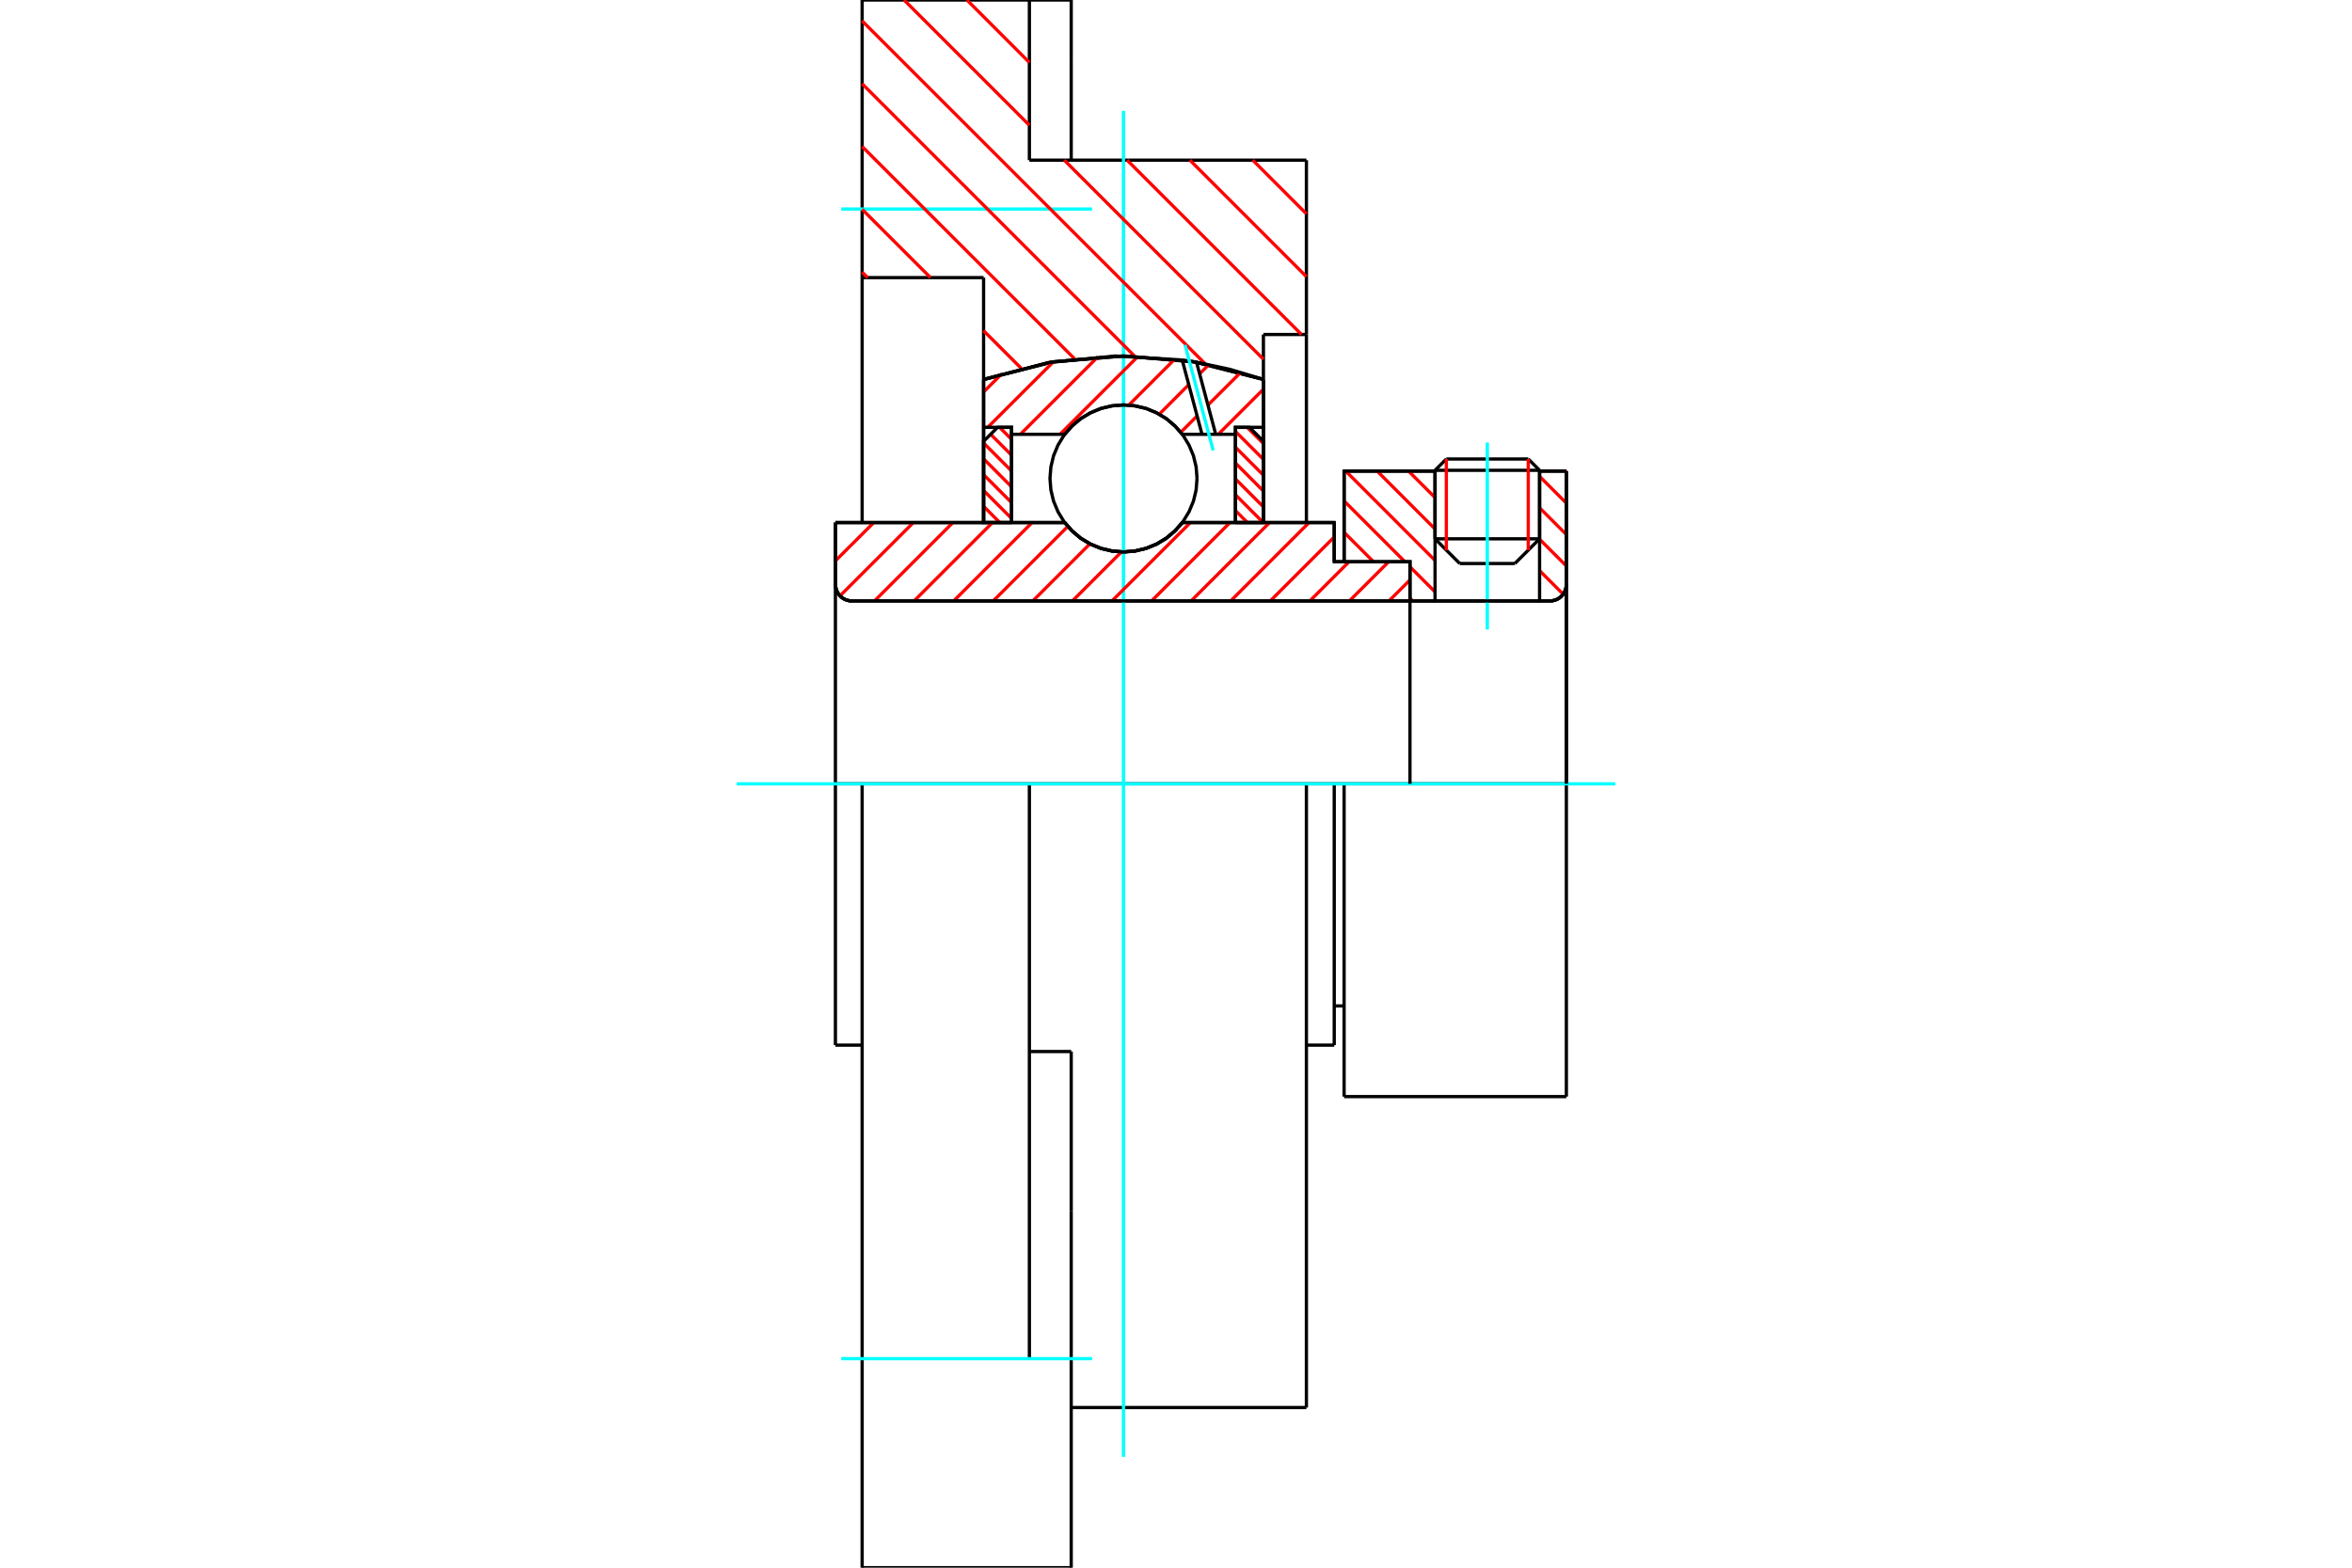 <?xml version="1.0" standalone="no"?>
<!DOCTYPE svg PUBLIC "-//W3C//DTD SVG 1.1//EN"
	"http://www.w3.org/Graphics/SVG/1.1/DTD/svg11.dtd">
<svg xmlns="http://www.w3.org/2000/svg" height="100%" width="100%" viewBox="0 0 36000 24000">
	<rect x="-1800" y="-1200" width="39600" height="26400" style="fill:#FFF"/>
	<g style="fill:none; fill-rule:evenodd" transform="matrix(1 0 0 1 0 0)">
		<g style="fill:none; stroke:#000; stroke-width:50; shape-rendering:geometricPrecision">
			<line x1="20573" y1="12000" x2="20422" y2="12000"/>
			<line x1="20422" y1="8600" x2="20573" y2="8600"/>
			<line x1="20422" y1="16000" x2="20422" y2="12000"/>
			<line x1="20422" y1="8000" x2="20422" y2="8600"/>
			<line x1="13196" y1="12000" x2="12787" y2="12000"/>
			<line x1="20422" y1="12000" x2="19996" y2="12000"/>
			<line x1="12787" y1="16000" x2="12787" y2="12000"/>
			<line x1="12787" y1="8000" x2="16296" y2="8000"/>
			<line x1="18097" y1="8000" x2="20422" y2="8000"/>
			<polyline points="16296,8000 16411,8130 16544,8242 16693,8331 16854,8396 17023,8436 17196,8450 17370,8436 17539,8396 17700,8331 17849,8242 17982,8130 18097,8000"/>
			<polyline points="12787,8948 12791,8987 12800,9026 12815,9062 12836,9096 12861,9126 12891,9152 12925,9173 12962,9188 13000,9197 13040,9200"/>
			<line x1="12787" y1="8948" x2="12787" y2="12000"/>
			<line x1="12787" y1="8948" x2="12787" y2="8000"/>
			<line x1="23565" y1="8249" x2="23565" y2="7212"/>
			<line x1="23187" y1="8627" x2="23565" y2="8249"/>
			<line x1="21965" y1="8249" x2="22343" y2="8627"/>
			<line x1="21965" y1="7212" x2="21965" y2="8249"/>
			<line x1="21965" y1="7212" x2="20573" y2="7212"/>
			<line x1="20573" y1="8600" x2="20573" y2="7212"/>
			<line x1="23722" y1="9200" x2="13040" y2="9200"/>
			<polyline points="23722,9200 23762,9197 23800,9188 23837,9173 23871,9152 23901,9126 23926,9096 23947,9062 23962,9026 23972,8987 23975,8948"/>
			<line x1="23975" y1="7212" x2="23975" y2="8948"/>
			<line x1="23975" y1="7212" x2="23565" y2="7212"/>
			<polyline points="23975,16788 23975,12000 20573,12000"/>
			<line x1="20573" y1="16788" x2="20573" y2="12000"/>
			<line x1="23975" y1="8948" x2="23975" y2="12000"/>
			<line x1="21965" y1="8249" x2="23565" y2="8249"/>
			<line x1="23565" y1="7200" x2="21965" y2="7200"/>
			<line x1="22138" y1="7027" x2="23392" y2="7027"/>
			<line x1="23187" y1="8627" x2="22343" y2="8627"/>
			<line x1="20422" y1="15400" x2="20573" y2="15400"/>
			<line x1="19996" y1="16000" x2="20422" y2="16000"/>
			<line x1="12787" y1="16000" x2="13196" y2="16000"/>
			<polyline points="12787,8948 12791,8987 12800,9026 12815,9062 12836,9096 12861,9126 12891,9152 12925,9173 12962,9188 13000,9197 13040,9200"/>
			<line x1="20573" y1="16788" x2="23975" y2="16788"/>
			<polyline points="23722,9200 23762,9197 23800,9188 23837,9173 23871,9152 23901,9126 23926,9096 23947,9062 23962,9026 23972,8987 23975,8948"/>
			<line x1="21965" y1="7200" x2="21965" y2="7212"/>
			<line x1="23565" y1="7212" x2="23565" y2="7200"/>
			<line x1="22138" y1="7027" x2="21965" y2="7200"/>
			<line x1="23565" y1="7200" x2="23392" y2="7027"/>
			<polyline points="19996,12000 15756,12000 13196,12000"/>
			<line x1="15756" y1="2452" x2="19996" y2="2452"/>
			<line x1="15756" y1="0" x2="15756" y2="2452"/>
			<line x1="13196" y1="0" x2="15756" y2="0"/>
			<line x1="13196" y1="4250" x2="13196" y2="0"/>
			<line x1="15055" y1="4250" x2="13196" y2="4250"/>
			<line x1="15055" y1="5809" x2="15055" y2="4250"/>
			<polyline points="19338,5809 18282,5540 17196,5449 16110,5540 15055,5809"/>
			<line x1="19338" y1="5121" x2="19338" y2="5809"/>
			<line x1="19996" y1="5121" x2="19338" y2="5121"/>
			<line x1="19996" y1="2452" x2="19996" y2="5121"/>
			<line x1="15055" y1="8000" x2="15055" y2="5809"/>
			<line x1="19338" y1="5809" x2="19338" y2="8000"/>
			<line x1="19996" y1="5121" x2="19996" y2="8000"/>
			<line x1="19996" y1="12000" x2="19996" y2="21548"/>
			<line x1="13196" y1="8000" x2="13196" y2="4250"/>
			<line x1="16396" y1="16098" x2="15756" y2="16098"/>
			<line x1="16396" y1="18537" x2="16396" y2="16098"/>
			<line x1="15756" y1="20800" x2="15756" y2="12000"/>
			<line x1="16396" y1="24000" x2="16396" y2="18537"/>
			<line x1="16396" y1="937" x2="16396" y2="0"/>
			<line x1="16396" y1="2452" x2="16396" y2="937"/>
			<polyline points="13196,24000 13196,20800 13196,12000"/>
			<line x1="16396" y1="21548" x2="19996" y2="21548"/>
			<line x1="16396" y1="0" x2="15756" y2="0"/>
			<polyline points="13196,24000 15756,24000 16396,24000"/>
		</g>
		<g style="fill:none; stroke:#0FF; stroke-width:50; shape-rendering:geometricPrecision">
			<line x1="22765" y1="9637" x2="22765" y2="6775"/>
			<line x1="17196" y1="22303" x2="17196" y2="1697"/>
			<line x1="11277" y1="12000" x2="24723" y2="12000"/>
			<line x1="12876" y1="3200" x2="16716" y2="3200"/>
			<line x1="12876" y1="20800" x2="16716" y2="20800"/>
		</g>
		<g style="fill:none; stroke:#F00; stroke-width:50; shape-rendering:geometricPrecision">
			<line x1="19175" y1="2452" x2="19996" y2="3273"/>
			<line x1="18213" y1="2452" x2="19996" y2="4235"/>
			<line x1="14800" y1="0" x2="15756" y2="957"/>
			<line x1="17252" y1="2452" x2="19921" y2="5121"/>
			<line x1="13838" y1="0" x2="15756" y2="1918"/>
			<line x1="16290" y1="2452" x2="19338" y2="5500"/>
			<line x1="13196" y1="320" x2="18449" y2="5572"/>
			<line x1="13196" y1="1282" x2="17367" y2="5453"/>
			<line x1="13196" y1="2243" x2="16447" y2="5493"/>
			<line x1="13196" y1="3205" x2="14242" y2="4250"/>
			<line x1="15055" y1="5063" x2="15632" y2="5640"/>
			<line x1="13196" y1="4167" x2="13280" y2="4250"/>
		</g>
		<g style="fill:none; stroke:#000; stroke-width:50; shape-rendering:geometricPrecision">
			<polyline points="19338,5809 18282,5540 17196,5449 16110,5540 15055,5809"/>
		</g>
		<g style="fill:none; stroke:#F00; stroke-width:50; shape-rendering:geometricPrecision">
			<line x1="23392" y1="7027" x2="23392" y2="8422"/>
			<line x1="22138" y1="8422" x2="22138" y2="7027"/>
			<line x1="15055" y1="7993" x2="15061" y2="8000"/>
			<line x1="15055" y1="7751" x2="15303" y2="8000"/>
			<line x1="15055" y1="7509" x2="15483" y2="7937"/>
			<line x1="15055" y1="7267" x2="15483" y2="7695"/>
			<line x1="15055" y1="7024" x2="15483" y2="7453"/>
			<line x1="15055" y1="6782" x2="15483" y2="7210"/>
			<line x1="15163" y1="6648" x2="15483" y2="6968"/>
			<line x1="15300" y1="6542" x2="15483" y2="6726"/>
		</g>
		<g style="fill:none; stroke:#000; stroke-width:50; shape-rendering:geometricPrecision">
			<polyline points="15483,8000 15483,6542 15269,6542 15055,6756 15055,8000 15483,8000"/>
		</g>
		<g style="fill:none; stroke:#F00; stroke-width:50; shape-rendering:geometricPrecision">
			<line x1="19090" y1="6542" x2="19338" y2="6791"/>
			<line x1="18910" y1="6605" x2="19338" y2="7033"/>
			<line x1="18910" y1="6847" x2="19338" y2="7275"/>
			<line x1="18910" y1="7089" x2="19338" y2="7518"/>
			<line x1="18910" y1="7332" x2="19338" y2="7760"/>
			<line x1="18910" y1="7574" x2="19335" y2="8000"/>
			<line x1="18910" y1="7816" x2="19093" y2="8000"/>
		</g>
		<g style="fill:none; stroke:#000; stroke-width:50; shape-rendering:geometricPrecision">
			<polyline points="18910,8000 18910,6542 19124,6542 19338,6756 19338,8000 18910,8000"/>
			<polyline points="18322,7324 18308,7148 18267,6977 18199,6814 18107,6663 17992,6529 17858,6414 17707,6322 17544,6254 17372,6213 17196,6199 17020,6213 16849,6254 16686,6322 16535,6414 16401,6529 16286,6663 16194,6814 16126,6977 16085,7148 16071,7324 16085,7501 16126,7672 16194,7835 16286,7986 16401,8120 16535,8235 16686,8327 16849,8395 17020,8436 17196,8450 17372,8436 17544,8395 17707,8327 17858,8235 17992,8120 18107,7986 18199,7835 18267,7672 18308,7501 18322,7324"/>
		</g>
		<g style="fill:none; stroke:#F00; stroke-width:50; shape-rendering:geometricPrecision">
			<line x1="23965" y1="7212" x2="23975" y2="7222"/>
			<line x1="23565" y1="7293" x2="23975" y2="7703"/>
			<line x1="23565" y1="7774" x2="23975" y2="8184"/>
			<line x1="23565" y1="8255" x2="23975" y2="8665"/>
			<line x1="23565" y1="8736" x2="23926" y2="9097"/>
			<line x1="21560" y1="7212" x2="21965" y2="7618"/>
			<line x1="21079" y1="7212" x2="21965" y2="8099"/>
			<line x1="20598" y1="7212" x2="21965" y2="8580"/>
			<line x1="20573" y1="7669" x2="21504" y2="8600"/>
			<line x1="21581" y1="8677" x2="21965" y2="9061"/>
			<line x1="20573" y1="8150" x2="21023" y2="8600"/>
			<line x1="21581" y1="9158" x2="21623" y2="9200"/>
		</g>
		<g style="fill:none; stroke:#000; stroke-width:50; shape-rendering:geometricPrecision">
			<line x1="23975" y1="12000" x2="23975" y2="7212"/>
			<polyline points="23722,9200 23762,9197 23800,9188 23837,9173 23871,9152 23901,9126 23926,9096 23947,9062 23962,9026 23972,8987 23975,8948"/>
			<polyline points="23722,9200 23565,9200 23565,7212"/>
			<polyline points="23565,9200 21965,9200 21965,7212"/>
			<polyline points="21965,9200 21581,9200 21581,12000"/>
			<polyline points="21581,9200 21581,8600 20573,8600 20573,7212 21965,7212"/>
			<line x1="23565" y1="7212" x2="23975" y2="7212"/>
		</g>
		<g style="fill:none; stroke:#F00; stroke-width:50; shape-rendering:geometricPrecision">
			<line x1="19338" y1="5958" x2="18647" y2="6649"/>
			<line x1="18990" y1="5701" x2="18489" y2="6201"/>
			<line x1="18323" y1="6368" x2="18072" y2="6619"/>
			<line x1="18503" y1="5581" x2="18362" y2="5723"/>
			<line x1="18195" y1="5889" x2="17743" y2="6342"/>
			<line x1="17980" y1="5499" x2="17276" y2="6203"/>
			<line x1="17418" y1="5456" x2="16224" y2="6649"/>
			<line x1="16805" y1="5462" x2="15618" y2="6649"/>
			<line x1="16122" y1="5540" x2="15119" y2="6542"/>
			<line x1="15334" y1="5722" x2="15055" y2="6001"/>
		</g>
		<g style="fill:none; stroke:#000; stroke-width:50; shape-rendering:geometricPrecision">
			<polyline points="15055,8000 15055,6542 15055,5809"/>
			<polyline points="18095,5511 17070,5450 16048,5550 15055,5809"/>
			<polyline points="18314,5545 18204,5527 18095,5511"/>
			<polyline points="19338,5809 18831,5656 18314,5545"/>
			<polyline points="19338,5809 19338,6542 18910,6542 18910,6649 18910,8000"/>
			<polyline points="18910,6649 18608,6649 18398,6649 18097,6649 17982,6519 17849,6407 17700,6318 17539,6252 17370,6213 17196,6199 17023,6213 16854,6252 16693,6318 16544,6407 16411,6519 16296,6649 15483,6649 15483,8000"/>
			<polyline points="15483,6649 15483,6542 15055,6542"/>
			<line x1="19338" y1="6542" x2="19338" y2="8000"/>
		</g>
		<g style="fill:none; stroke:#0FF; stroke-width:50; shape-rendering:geometricPrecision">
			<line x1="18569" y1="6896" x2="18138" y2="5280"/>
		</g>
		<g style="fill:none; stroke:#000; stroke-width:50; shape-rendering:geometricPrecision">
			<line x1="18398" y1="6649" x2="18095" y2="5511"/>
			<line x1="18608" y1="6649" x2="18314" y2="5545"/>
		</g>
		<g style="fill:none; stroke:#F00; stroke-width:50; shape-rendering:geometricPrecision">
			<line x1="21581" y1="8879" x2="21260" y2="9200"/>
			<line x1="21255" y1="8600" x2="20654" y2="9200"/>
			<line x1="20649" y1="8600" x2="20049" y2="9200"/>
			<line x1="20422" y1="8221" x2="19443" y2="9200"/>
			<line x1="20037" y1="8000" x2="18837" y2="9200"/>
			<line x1="19432" y1="8000" x2="18231" y2="9200"/>
			<line x1="18826" y1="8000" x2="17626" y2="9200"/>
			<line x1="18220" y1="8000" x2="17020" y2="9200"/>
			<line x1="17165" y1="8449" x2="16414" y2="9200"/>
			<line x1="16683" y1="8325" x2="15808" y2="9200"/>
			<line x1="16344" y1="8059" x2="15202" y2="9200"/>
			<line x1="15797" y1="8000" x2="14597" y2="9200"/>
			<line x1="15191" y1="8000" x2="13991" y2="9200"/>
			<line x1="14585" y1="8000" x2="13385" y2="9200"/>
			<line x1="13980" y1="8000" x2="12857" y2="9122"/>
			<line x1="13374" y1="8000" x2="12787" y2="8586"/>
		</g>
		<g style="fill:none; stroke:#000; stroke-width:50; shape-rendering:geometricPrecision">
			<polyline points="12787,8000 12787,8948 12791,8987 12800,9026 12815,9062 12836,9096 12861,9126 12891,9152 12925,9173 12962,9188 13000,9197 13040,9200 21581,9200 21581,8600 20422,8600 20422,8000 18097,8000"/>
			<polyline points="16296,8000 16411,8130 16544,8242 16693,8331 16854,8396 17023,8436 17196,8450 17370,8436 17539,8396 17700,8331 17849,8242 17982,8130 18097,8000"/>
			<polyline points="16296,8000 13216,8000 12787,8000"/>
		</g>
	</g>
</svg>
